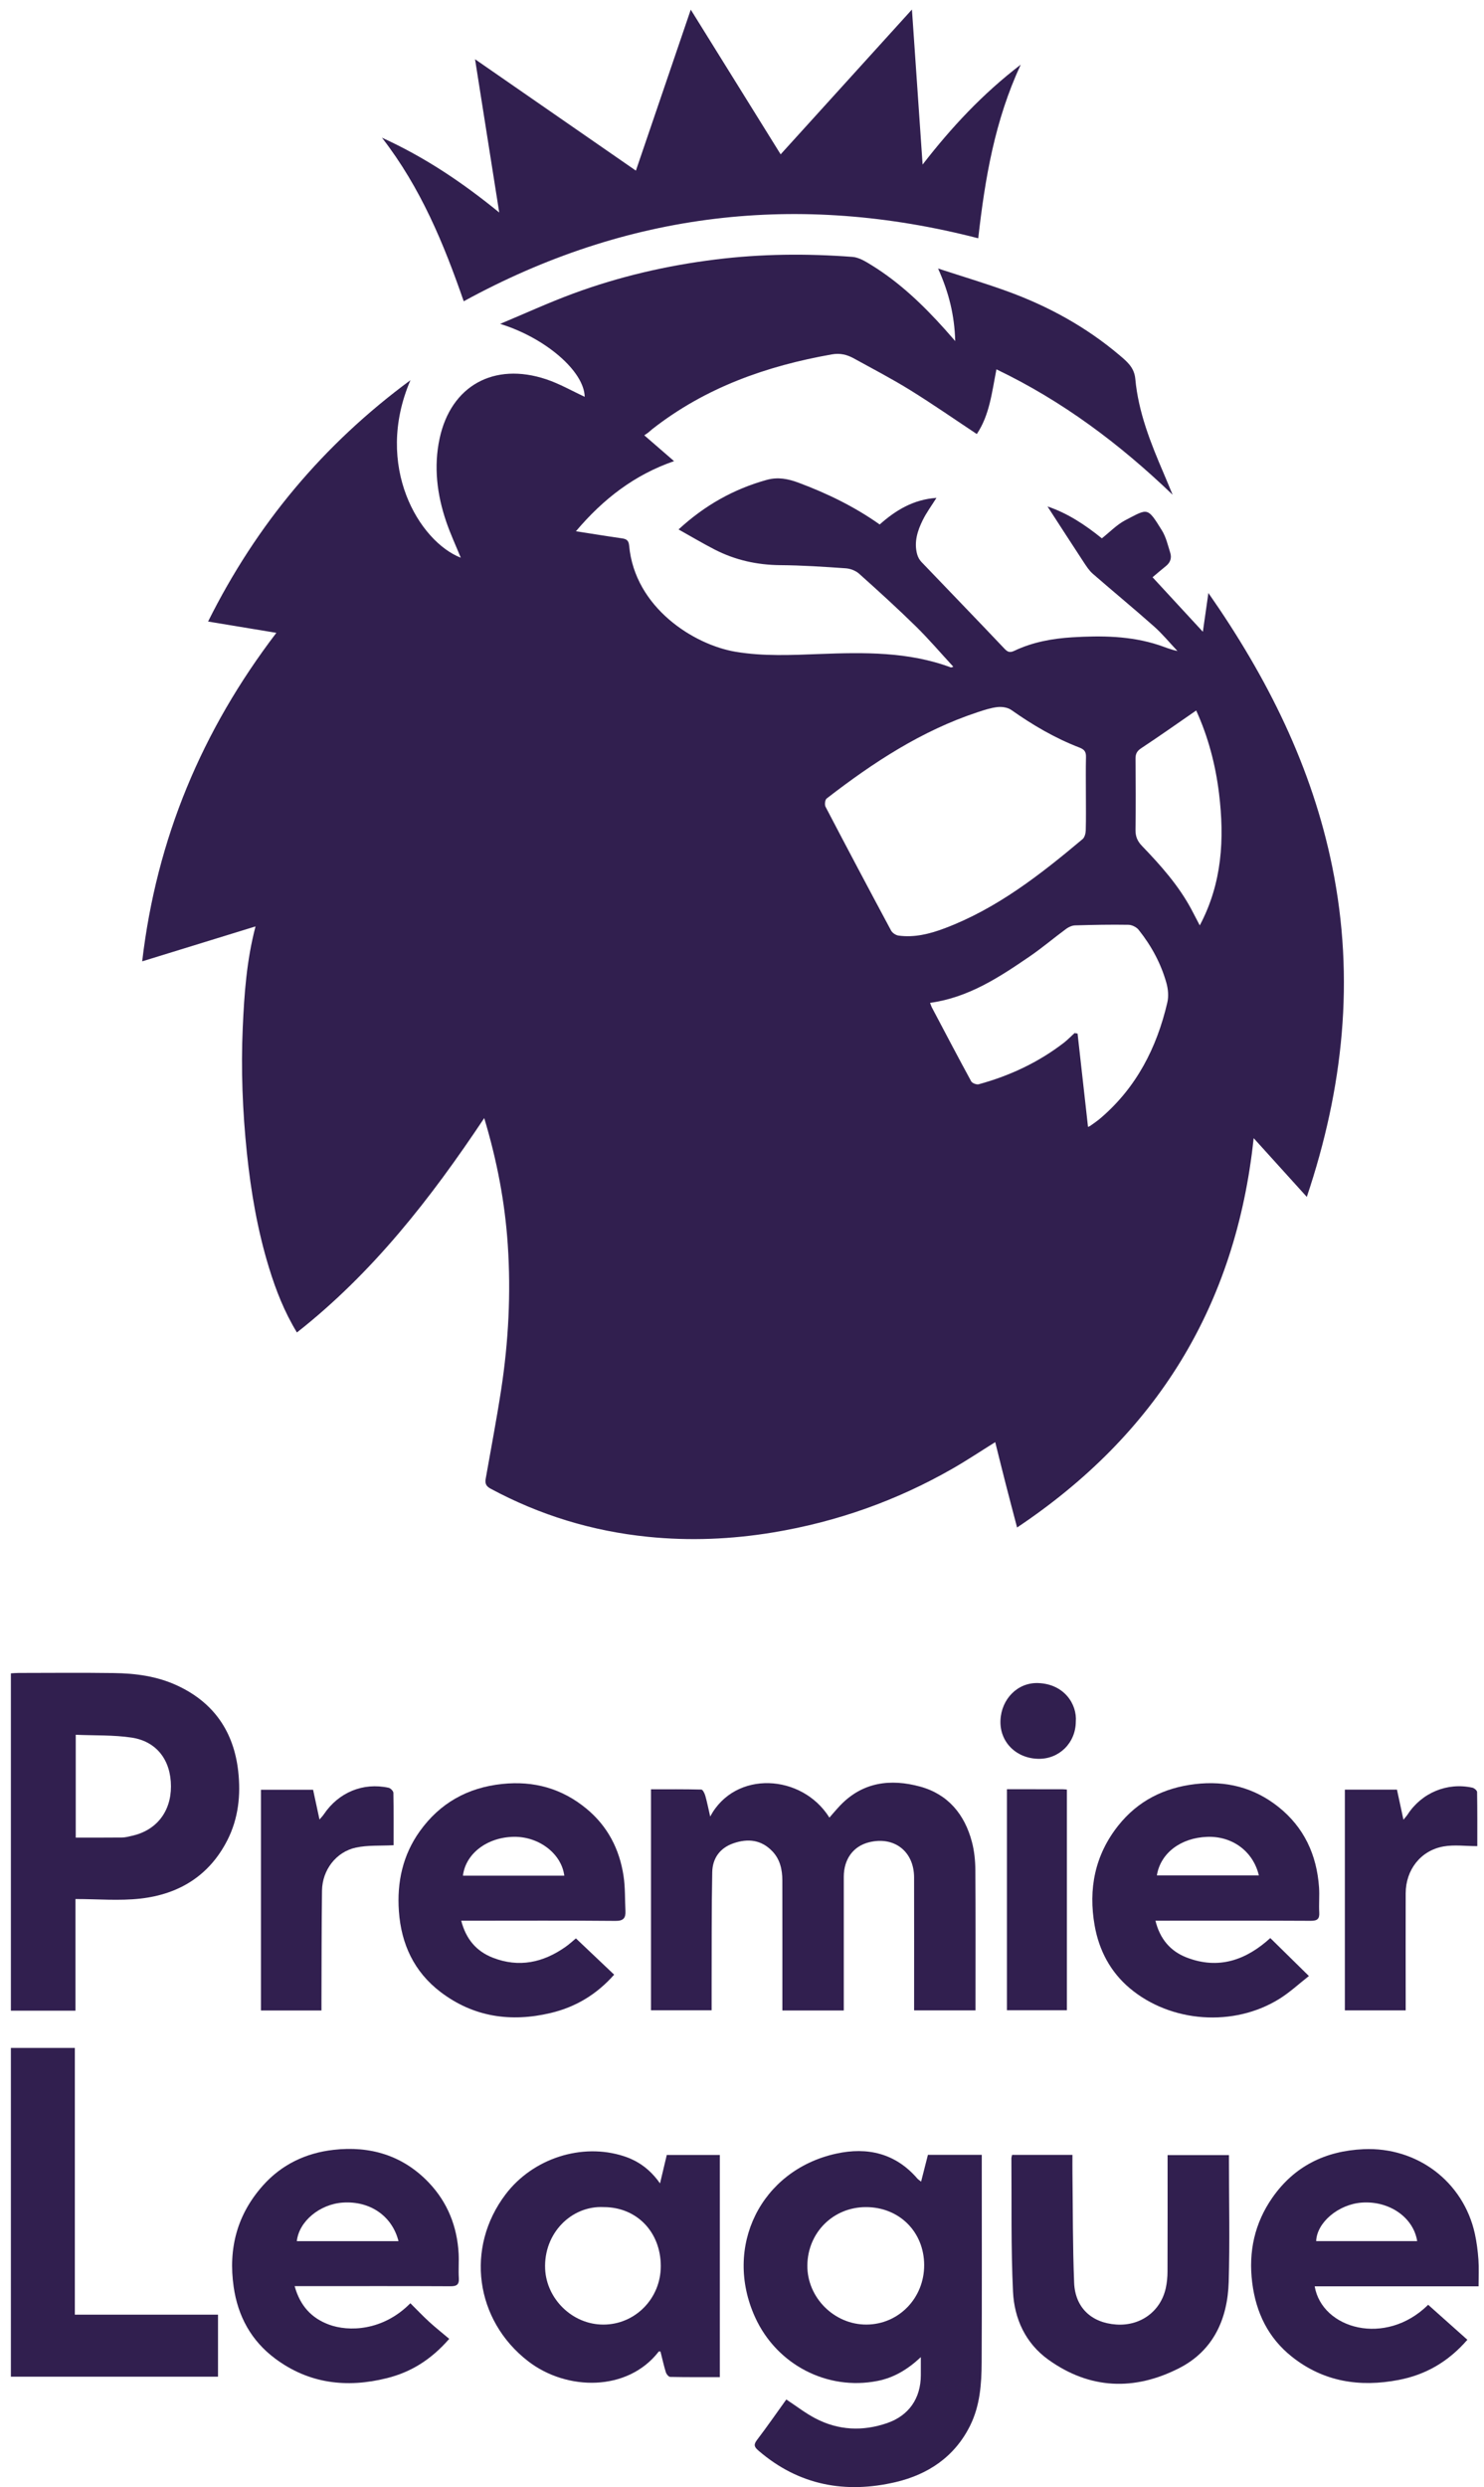 <svg width="74" height="124" viewBox="0 0 74 124" fill="none" xmlns="http://www.w3.org/2000/svg">
<path d="M43.177 110.04C41.547 110.041 40.275 111.309 40.259 112.948C40.244 114.55 41.603 115.908 43.213 115.896C44.818 115.885 46.085 114.577 46.084 112.934C46.082 111.274 44.841 110.038 43.177 110.04ZM46.271 107.434C47.166 107.434 48.035 107.434 48.956 107.434C48.956 107.6 48.956 107.748 48.956 107.897C48.956 111.193 48.967 114.49 48.95 117.786C48.945 118.863 48.868 119.94 48.376 120.933C47.609 122.481 46.288 123.365 44.678 123.746C42.166 124.341 39.835 123.917 37.824 122.183C37.616 122.003 37.563 121.892 37.746 121.652C38.254 120.986 38.73 120.295 39.209 119.631C39.716 119.964 40.165 120.316 40.661 120.574C41.807 121.173 43.013 121.228 44.229 120.811C45.321 120.438 45.914 119.575 45.917 118.423C45.918 118.15 45.917 117.878 45.917 117.52C45.258 118.139 44.568 118.547 43.755 118.707C41.245 119.202 38.732 117.894 37.657 115.539C36.054 112.03 37.932 108.202 41.691 107.375C43.251 107.032 44.654 107.352 45.744 108.617C45.785 108.665 45.843 108.698 45.931 108.769C46.052 108.295 46.162 107.864 46.271 107.434Z" fill="#311F4F"/>
<path d="M30.106 110.04C28.498 109.956 27.102 111.342 27.184 113.127C27.253 114.612 28.532 115.895 30.082 115.897C31.67 115.9 32.951 114.598 32.95 112.983C32.95 111.28 31.751 110.04 30.106 110.04ZM32.912 108.858C33.036 108.337 33.14 107.898 33.249 107.44C34.128 107.44 34.995 107.44 35.895 107.44C35.895 111.112 35.895 114.787 35.895 118.516C35.071 118.516 34.245 118.522 33.419 118.505C33.343 118.504 33.231 118.369 33.203 118.276C33.099 117.936 33.022 117.587 32.935 117.24C32.896 117.24 32.857 117.229 32.848 117.241C31.298 119.25 28.255 119.21 26.33 117.72C23.693 115.679 23.192 112.061 25.216 109.397C26.577 107.608 29.012 106.823 31.102 107.499C31.832 107.735 32.423 108.163 32.912 108.858Z" fill="#311F4F"/>
<path d="M65.631 111.737C67.31 111.737 68.987 111.737 70.668 111.737C70.482 110.55 69.275 109.719 67.911 109.815C66.749 109.896 65.664 110.801 65.631 111.737ZM73.729 113.989C70.949 113.989 68.257 113.989 65.557 113.989C65.922 116.118 69.093 117.009 71.216 114.91C71.862 115.486 72.507 116.062 73.171 116.654C72.212 117.76 71.078 118.402 69.74 118.658C67.81 119.029 65.999 118.753 64.421 117.5C63.238 116.559 62.63 115.302 62.442 113.809C62.247 112.259 62.564 110.833 63.45 109.564C64.544 108 66.087 107.238 67.991 107.152C70.692 107.03 72.971 108.794 73.54 111.351C73.635 111.78 73.691 112.222 73.722 112.659C73.752 113.082 73.729 113.508 73.729 113.989Z" fill="#311F4F"/>
<path d="M19.872 111.739C19.552 110.475 18.449 109.727 17.101 109.814C15.946 109.889 14.906 110.75 14.801 111.739C16.484 111.739 18.165 111.739 19.872 111.739ZM14.692 113.98C14.965 114.961 15.528 115.571 16.399 115.896C17.378 116.261 19.092 116.224 20.463 114.833C20.775 115.143 21.078 115.462 21.401 115.759C21.718 116.049 22.055 116.315 22.401 116.608C21.491 117.654 20.483 118.271 19.292 118.568C17.291 119.069 15.392 118.846 13.709 117.583C12.528 116.698 11.863 115.484 11.652 114.019C11.377 112.105 11.822 110.403 13.122 108.951C14.058 107.906 15.26 107.341 16.628 107.185C18.454 106.977 20.087 107.459 21.382 108.818C22.321 109.805 22.797 111.008 22.87 112.365C22.891 112.765 22.854 113.169 22.88 113.57C22.902 113.906 22.775 113.989 22.452 113.986C20.152 113.974 17.852 113.98 15.551 113.98C15.29 113.98 15.028 113.98 14.692 113.98Z" fill="#311F4F"/>
<path d="M0.543 102.104C1.618 102.104 2.655 102.104 3.732 102.104C3.732 106.524 3.732 110.933 3.732 115.402C6.129 115.402 8.486 115.402 10.871 115.402C10.871 116.463 10.871 117.466 10.871 118.494C7.435 118.494 4.007 118.494 0.543 118.494C0.543 113.037 0.543 107.591 0.543 102.104Z" fill="#311F4F"/>
<path d="M53.478 107.437C53.478 107.754 53.474 108.043 53.478 108.331C53.501 110.158 53.488 111.987 53.562 113.812C53.613 115.058 54.432 115.809 55.661 115.894C56.867 115.977 57.877 115.241 58.132 114.077C58.19 113.809 58.218 113.531 58.218 113.257C58.226 111.332 58.222 109.406 58.222 107.448C59.241 107.448 60.242 107.448 61.283 107.448C61.283 107.564 61.283 107.671 61.283 107.778C61.283 109.773 61.328 111.77 61.27 113.764C61.215 115.613 60.511 117.195 58.797 118.07C56.572 119.205 54.346 119.132 52.276 117.646C51.138 116.829 50.579 115.607 50.514 114.259C50.408 112.048 50.452 109.829 50.434 107.613C50.433 107.56 50.453 107.508 50.467 107.437C51.456 107.437 52.435 107.437 53.478 107.437Z" fill="#311F4F"/>
<path d="M35.414 90.567C36.658 88.24 39.996 88.438 41.358 90.621C41.541 90.413 41.714 90.205 41.9 90.01C43.022 88.841 44.411 88.675 45.875 89.072C47.271 89.451 48.104 90.458 48.466 91.836C48.584 92.284 48.632 92.761 48.636 93.226C48.653 95.415 48.644 97.605 48.644 99.794C48.644 99.93 48.644 100.067 48.644 100.232C47.624 100.232 46.633 100.232 45.582 100.232C45.582 100.091 45.582 99.945 45.582 99.798C45.582 97.733 45.586 95.668 45.581 93.604C45.579 92.305 44.592 91.539 43.336 91.85C42.55 92.044 42.076 92.687 42.075 93.574C42.073 95.652 42.075 97.731 42.075 99.81C42.075 99.945 42.075 100.079 42.075 100.237C41.042 100.237 40.052 100.237 39.013 100.237C39.013 100.076 39.013 99.929 39.013 99.78C39.013 97.771 39.015 95.762 39.011 93.753C39.011 93.216 38.9 92.705 38.515 92.301C37.963 91.722 37.295 91.652 36.573 91.901C35.894 92.135 35.53 92.654 35.516 93.34C35.478 95.21 35.492 97.081 35.485 98.951C35.483 99.365 35.485 99.779 35.485 100.226C34.463 100.226 33.476 100.226 32.461 100.226C32.461 96.571 32.461 92.919 32.461 89.209C33.294 89.209 34.134 89.201 34.972 89.222C35.043 89.224 35.137 89.412 35.169 89.527C35.261 89.852 35.326 90.185 35.414 90.567Z" fill="#311F4F"/>
<path d="M3.777 86.491C3.777 88.256 3.777 89.922 3.777 91.617C4.566 91.617 5.325 91.621 6.084 91.613C6.246 91.611 6.41 91.567 6.571 91.531C7.79 91.264 8.525 90.336 8.525 89.065C8.524 87.769 7.822 86.822 6.566 86.632C5.66 86.495 4.728 86.533 3.777 86.491ZM3.763 100.248C2.65 100.248 1.614 100.248 0.543 100.248C0.543 94.652 0.543 89.066 0.543 83.429C0.665 83.422 0.796 83.409 0.928 83.409C2.507 83.407 4.085 83.392 5.664 83.414C6.757 83.428 7.831 83.568 8.843 84.039C10.672 84.889 11.661 86.35 11.879 88.314C12.01 89.489 11.89 90.66 11.339 91.744C10.435 93.522 8.918 94.444 6.996 94.659C5.947 94.776 4.874 94.68 3.763 94.68C3.763 96.595 3.763 98.4 3.763 100.248Z" fill="#311F4F"/>
<path d="M57.688 93.502C59.404 93.502 61.086 93.502 62.773 93.502C62.491 92.303 61.453 91.537 60.201 91.58C58.876 91.625 57.865 92.395 57.688 93.502ZM63.344 96.626C63.968 97.24 64.578 97.84 65.269 98.519C64.775 98.906 64.322 99.328 63.806 99.651C61.53 101.074 58.388 100.853 56.334 99.126C55.369 98.313 54.804 97.236 54.586 96.008C54.263 94.186 54.592 92.489 55.766 91.013C56.745 89.785 58.038 89.135 59.593 88.95C61.139 88.767 62.533 89.121 63.746 90.085C65.03 91.106 65.662 92.481 65.774 94.102C65.802 94.515 65.76 94.934 65.784 95.347C65.805 95.681 65.683 95.767 65.358 95.766C62.975 95.753 60.592 95.759 58.209 95.759C58.03 95.759 57.851 95.759 57.616 95.759C57.838 96.665 58.358 97.28 59.167 97.593C60.763 98.212 62.133 97.728 63.344 96.626Z" fill="#311F4F"/>
<path d="M28.139 93.517C28.002 92.424 26.885 91.567 25.64 91.578C24.304 91.59 23.218 92.409 23.084 93.517C24.758 93.517 26.43 93.517 28.139 93.517ZM22.999 95.76C23.236 96.68 23.756 97.285 24.572 97.604C25.877 98.114 27.087 97.851 28.206 97.061C28.397 96.926 28.569 96.765 28.718 96.642C29.356 97.247 29.985 97.844 30.625 98.451C29.75 99.44 28.702 100.068 27.46 100.362C25.477 100.833 23.615 100.568 21.969 99.316C20.652 98.313 20.007 96.932 19.891 95.291C19.788 93.838 20.084 92.482 20.939 91.292C21.943 89.895 23.318 89.124 25.041 88.943C26.62 88.777 28.019 89.167 29.241 90.174C30.301 91.047 30.893 92.195 31.094 93.535C31.18 94.106 31.158 94.692 31.188 95.271C31.205 95.622 31.094 95.774 30.691 95.77C28.309 95.748 25.927 95.76 23.546 95.76C23.384 95.76 23.221 95.76 22.999 95.76Z" fill="#311F4F"/>
<path d="M69.66 89.226C69.762 89.699 69.865 90.178 69.983 90.725C70.074 90.611 70.142 90.542 70.194 90.462C70.894 89.383 72.17 88.85 73.425 89.13C73.517 89.151 73.654 89.27 73.656 89.345C73.671 90.256 73.666 91.168 73.666 92.043C73.079 92.043 72.517 91.965 71.985 92.058C70.842 92.259 70.098 93.222 70.095 94.394C70.09 96.167 70.094 97.94 70.095 99.713C70.095 99.877 70.095 100.041 70.095 100.232C69.073 100.232 68.083 100.232 67.062 100.232C67.062 96.572 67.062 92.91 67.062 89.226C67.923 89.226 68.776 89.226 69.66 89.226Z" fill="#311F4F"/>
<path d="M16.03 100.238C14.99 100.238 14.012 100.238 13.012 100.238C13.012 96.564 13.012 92.912 13.012 89.232C13.871 89.232 14.723 89.232 15.612 89.232C15.712 89.695 15.815 90.174 15.932 90.716C16.02 90.611 16.091 90.541 16.145 90.461C16.88 89.364 18.102 88.855 19.379 89.133C19.475 89.154 19.614 89.296 19.616 89.384C19.633 90.282 19.626 91.181 19.626 91.998C18.97 92.033 18.341 91.988 17.748 92.115C16.758 92.327 16.07 93.237 16.057 94.26C16.033 96.074 16.037 97.889 16.03 99.704C16.03 99.869 16.03 100.033 16.03 100.238Z" fill="#311F4F"/>
<path d="M50.211 89.205C51.152 89.205 52.065 89.205 52.977 89.206C53.044 89.206 53.11 89.215 53.201 89.223C53.201 92.891 53.201 96.539 53.201 100.223C52.221 100.223 51.234 100.223 50.211 100.223C50.211 96.575 50.211 92.918 50.211 89.205Z" fill="#311F4F"/>
<path d="M53.645 85.846C53.635 86.892 52.82 87.713 51.765 87.689C50.662 87.663 49.837 86.842 49.889 85.758C49.938 84.715 50.735 83.876 51.769 83.913C53.065 83.958 53.719 84.969 53.645 85.846Z" fill="#311F4F"/>
<path d="M59.827 46.138C60.947 44.026 61.061 41.818 60.788 39.568C60.613 38.126 60.244 36.727 59.648 35.423C58.706 36.074 57.816 36.704 56.907 37.304C56.689 37.447 56.62 37.59 56.623 37.836C56.634 39.013 56.639 40.19 56.622 41.368C56.617 41.697 56.714 41.936 56.943 42.173C57.874 43.14 58.767 44.14 59.407 45.335C59.542 45.588 59.673 45.843 59.827 46.138ZM46.378 49.999C46.417 50.1 46.435 50.166 46.465 50.223C47.116 51.455 47.762 52.689 48.428 53.911C48.48 54.005 48.697 54.087 48.805 54.058C50.349 53.637 51.777 52.969 53.05 51.989C53.238 51.843 53.405 51.668 53.582 51.507C53.632 51.514 53.683 51.523 53.733 51.53C53.906 53.081 54.08 54.631 54.254 56.184C54.261 56.18 54.327 56.16 54.379 56.123C54.548 56.003 54.72 55.885 54.877 55.751C56.669 54.221 57.685 52.235 58.21 49.977C58.28 49.675 58.25 49.32 58.166 49.017C57.893 48.037 57.412 47.152 56.779 46.359C56.67 46.222 56.444 46.111 56.27 46.108C55.385 46.093 54.499 46.111 53.614 46.137C53.462 46.141 53.293 46.215 53.169 46.307C52.557 46.757 51.976 47.252 51.351 47.681C49.836 48.717 48.307 49.732 46.378 49.999ZM54.148 39.577C54.148 38.968 54.138 38.359 54.153 37.749C54.159 37.493 54.086 37.371 53.828 37.272C52.612 36.804 51.496 36.15 50.431 35.398C50.254 35.273 49.972 35.229 49.75 35.252C49.413 35.288 49.079 35.399 48.754 35.506C45.952 36.431 43.528 38.025 41.219 39.813C41.14 39.876 41.111 40.119 41.165 40.222C42.242 42.286 43.333 44.343 44.434 46.395C44.498 46.514 44.67 46.628 44.805 46.646C45.602 46.755 46.368 46.56 47.101 46.284C49.712 45.3 51.874 43.607 53.982 41.837C54.086 41.751 54.137 41.553 54.141 41.405C54.159 40.796 54.148 40.187 54.148 39.577ZM58.473 24.666C55.822 22.124 52.987 19.998 49.688 18.414C49.459 19.57 49.346 20.689 48.709 21.64C47.598 20.904 46.512 20.148 45.388 19.451C44.475 18.886 43.519 18.387 42.577 17.869C42.239 17.683 41.898 17.595 41.48 17.669C38.215 18.245 35.167 19.325 32.526 21.395C32.461 21.445 32.403 21.505 32.337 21.557C32.283 21.6 32.224 21.637 32.127 21.704C32.638 22.147 33.104 22.552 33.612 22.991C31.639 23.672 30.083 24.874 28.718 26.487C29.533 26.613 30.263 26.734 30.995 26.838C31.228 26.871 31.348 26.927 31.373 27.208C31.653 30.285 34.589 32.147 36.688 32.497C38.077 32.728 39.47 32.66 40.867 32.607C43.078 32.524 45.291 32.484 47.416 33.276C47.435 33.282 47.463 33.264 47.539 33.243C46.907 32.558 46.317 31.864 45.669 31.228C44.751 30.328 43.799 29.462 42.84 28.604C42.671 28.452 42.404 28.35 42.175 28.334C41.088 28.258 39.999 28.185 38.909 28.177C37.754 28.167 36.665 27.926 35.642 27.401C35.042 27.093 34.461 26.746 33.836 26.397C35.131 25.203 36.574 24.387 38.227 23.927C38.791 23.771 39.296 23.87 39.825 24.068C41.252 24.601 42.612 25.262 43.866 26.149C44.672 25.432 45.555 24.901 46.697 24.823C46.452 25.213 46.2 25.553 46.016 25.925C45.75 26.46 45.568 27.029 45.735 27.639C45.773 27.775 45.849 27.915 45.947 28.017C47.323 29.457 48.711 30.887 50.08 32.334C50.253 32.517 50.359 32.552 50.589 32.443C51.498 32.012 52.48 31.834 53.47 31.774C54.921 31.686 56.374 31.7 57.779 32.16C58.077 32.258 58.366 32.386 58.714 32.457C58.326 32.047 57.965 31.604 57.544 31.231C56.54 30.34 55.504 29.487 54.492 28.606C54.312 28.448 54.174 28.234 54.04 28.031C53.435 27.109 52.837 26.181 52.234 25.251C53.23 25.583 54.117 26.17 54.944 26.84C55.343 26.526 55.693 26.155 56.121 25.933C57.25 25.348 57.205 25.262 57.939 26.445C58.145 26.776 58.236 27.183 58.355 27.563C58.436 27.821 58.357 28.05 58.136 28.225C57.921 28.397 57.713 28.578 57.472 28.78C58.283 29.657 59.092 30.534 59.981 31.498C60.078 30.819 60.161 30.239 60.257 29.565C63.198 33.78 65.421 38.228 66.435 43.224C67.568 48.808 66.982 54.262 65.164 59.674C64.283 58.701 63.441 57.771 62.514 56.745C61.626 65.121 57.658 71.515 50.717 76.157C50.525 75.424 50.34 74.727 50.161 74.029C49.981 73.327 49.808 72.624 49.627 71.901C48.89 72.36 48.202 72.819 47.487 73.228C44.699 74.823 41.72 75.878 38.549 76.403C36.475 76.747 34.393 76.832 32.309 76.621C29.54 76.341 26.919 75.543 24.461 74.219C24.235 74.098 24.179 73.955 24.219 73.728C24.479 72.25 24.761 70.776 24.989 69.293C25.357 66.895 25.482 64.483 25.32 62.057C25.178 59.944 24.788 57.882 24.146 55.745C21.478 59.749 18.588 63.46 14.806 66.433C14.174 65.397 13.753 64.312 13.411 63.196C12.84 61.333 12.513 59.422 12.311 57.484C12.095 55.402 12.012 53.317 12.105 51.227C12.18 49.561 12.294 47.894 12.742 46.188C10.87 46.766 9.044 47.328 7.09 47.93C7.81 41.798 10.072 36.419 13.781 31.551C12.666 31.367 11.543 31.181 10.376 30.988C12.789 26.144 16.118 22.163 20.467 18.955C18.624 23.25 20.919 27.006 22.977 27.806C22.733 27.208 22.462 26.625 22.255 26.02C21.791 24.665 21.619 23.266 21.922 21.859C22.487 19.232 24.631 18.042 27.232 18.908C27.904 19.132 28.53 19.494 29.156 19.783C29.129 18.509 27.198 16.844 24.94 16.148C26.156 15.64 27.356 15.089 28.591 14.633C30.883 13.788 33.249 13.239 35.678 12.938C37.954 12.655 40.23 12.635 42.508 12.808C42.842 12.833 43.18 13.048 43.48 13.233C44.868 14.092 46.034 15.211 47.119 16.421C47.272 16.591 47.422 16.765 47.632 17.005C47.596 15.719 47.32 14.597 46.777 13.387C48.016 13.793 49.157 14.131 50.273 14.539C52.297 15.279 54.166 16.307 55.818 17.705C56.191 18.021 56.56 18.316 56.612 18.888C56.764 20.554 57.38 22.091 58.032 23.611C58.172 23.938 58.307 24.266 58.473 24.666Z" fill="#311F4F"/>
<path d="M48.78 11.88C39.818 9.566 31.273 10.558 23.124 15.021C22.128 12.15 20.986 9.368 19.047 6.865C21.21 7.851 23.072 9.109 24.894 10.595C24.486 8.012 24.095 5.529 23.688 2.953C26.396 4.829 29.026 6.65 31.709 8.508C32.621 5.831 33.519 3.197 34.445 0.481C35.953 2.908 37.418 5.268 38.927 7.695C41.111 5.285 43.261 2.915 45.474 0.475C45.652 3.062 45.824 5.571 46.006 8.204C47.463 6.324 49.006 4.674 50.899 3.223C49.601 6.019 49.117 8.902 48.78 11.88Z" fill="#311F4F"/>
</svg>
